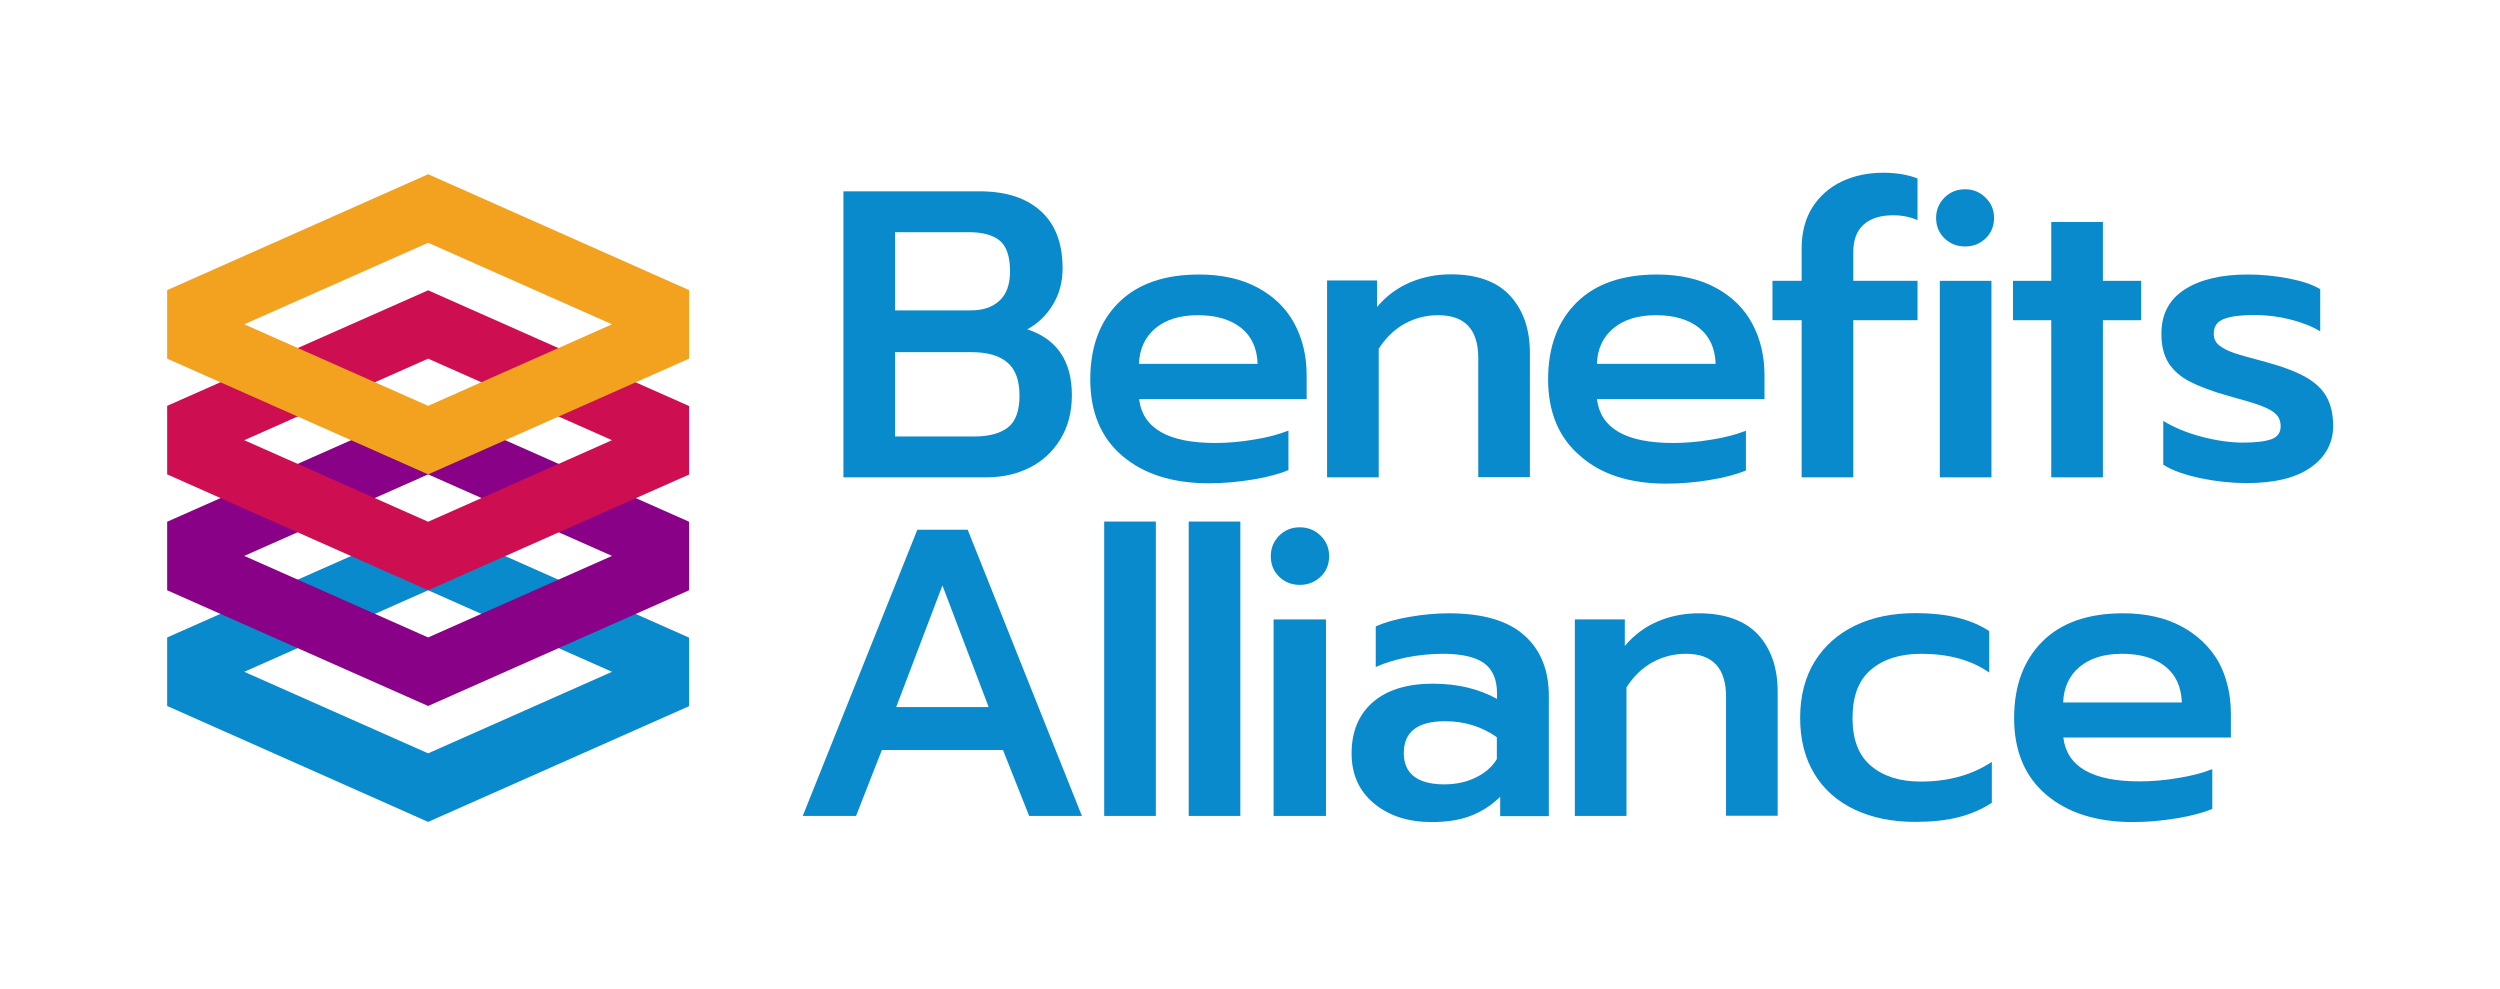 <svg xmlns="http://www.w3.org/2000/svg" xmlns:xlink="http://www.w3.org/1999/xlink" id="Layer_1" x="0px" y="0px" viewBox="0 0 134.6 53.24" style="enable-background:new 0 0 134.6 53.24;" xml:space="preserve"><style type="text/css">	.st0{fill:#098ACC;}	.st1{fill:#890186;}	.st2{fill:#CD0F52;}	.st3{fill:#F2A21F;}</style><g>	<path class="st0" d="M23.05,44.25l14.05-6.23v-3.69l-14.05-6.23L9,34.32v3.69L23.05,44.25z M23.05,31.78l9.9,4.39l-9.9,4.39  l-9.9-4.39L23.05,31.78z"></path>	<path class="st1" d="M23.05,38.01l14.05-6.23v-3.69l-14.05-6.23L9,28.09v3.69L23.05,38.01z M23.05,25.54l9.9,4.39l-9.9,4.39  l-9.9-4.39L23.05,25.54z"></path>	<path class="st2" d="M23.05,31.78l14.05-6.23v-3.69l-14.05-6.23L9,21.85v3.69L23.05,31.78z M23.05,19.31l9.9,4.39l-9.9,4.39  l-9.9-4.39L23.05,19.31z"></path>	<path class="st3" d="M23.05,25.54l14.05-6.23v-3.69L23.05,9.38L9,15.62v3.69L23.05,25.54z M23.05,13.07l9.9,4.39l-9.9,4.39  l-9.9-4.39L23.05,13.07z"></path></g><g>	<path class="st0" d="M55.43,25.18c0.7-0.35,1.25-0.86,1.66-1.53c0.41-0.67,0.62-1.46,0.62-2.37c0-1.84-0.8-3.02-2.4-3.55  c0.57-0.31,1.03-0.75,1.38-1.33c0.35-0.58,0.52-1.23,0.52-1.95c0-1.35-0.39-2.38-1.18-3.09c-0.79-0.71-1.88-1.06-3.3-1.06h-7.32  V25.7h7.69C53.96,25.7,54.73,25.53,55.43,25.18z M48.19,12.5h3.97c0.73,0,1.29,0.15,1.66,0.45c0.37,0.3,0.56,0.86,0.56,1.66  c0,0.71-0.19,1.23-0.57,1.58c-0.38,0.35-0.89,0.52-1.52,0.52h-4.1V12.5z M48.19,23.5v-4.54h4.12c0.84,0,1.48,0.18,1.92,0.55  c0.44,0.37,0.66,0.96,0.66,1.79c0,0.82-0.21,1.4-0.63,1.72c-0.42,0.32-1.02,0.48-1.8,0.48H48.19z"></path>	<path class="st0" d="M69.35,23.19c-0.53,0.21-1.15,0.37-1.85,0.48c-0.71,0.12-1.4,0.18-2.07,0.18c-2.54,0-3.91-0.79-4.1-2.36h9.02  v-1.28c0-1.04-0.22-1.97-0.66-2.79c-0.44-0.82-1.1-1.46-1.97-1.93c-0.87-0.47-1.93-0.71-3.16-0.71c-1.88,0-3.33,0.51-4.34,1.52  s-1.52,2.39-1.52,4.12c0,1.76,0.57,3.14,1.72,4.12c1.15,0.98,2.7,1.48,4.67,1.48c0.78,0,1.56-0.07,2.35-0.2  c0.79-0.13,1.43-0.3,1.93-0.51V23.19z M62.2,17.68c0.56-0.47,1.32-0.71,2.29-0.71c0.98,0,1.76,0.23,2.33,0.68  c0.57,0.46,0.86,1.1,0.89,1.94h-6.39C61.35,18.79,61.65,18.15,62.2,17.68z"></path>	<path class="st0" d="M74.23,18.78c0.38-0.6,0.85-1.05,1.41-1.36c0.56-0.3,1.15-0.45,1.79-0.45c1.44,0,2.16,0.77,2.16,2.31v6.41  h2.78v-6.68c0-1.28-0.35-2.3-1.06-3.08c-0.71-0.77-1.77-1.16-3.2-1.16c-0.76,0-1.49,0.14-2.18,0.43c-0.69,0.29-1.29,0.73-1.79,1.33  v-1.43h-2.69V25.7h2.78V18.78z"></path>	<path class="st0" d="M89.72,26.04c0.78,0,1.56-0.07,2.35-0.2c0.79-0.13,1.43-0.3,1.93-0.51v-2.14c-0.53,0.21-1.15,0.37-1.85,0.48  c-0.71,0.12-1.4,0.18-2.07,0.18c-2.54,0-3.91-0.79-4.1-2.36h9.02v-1.28c0-1.04-0.22-1.97-0.66-2.79c-0.44-0.82-1.1-1.46-1.97-1.93  c-0.87-0.47-1.93-0.71-3.16-0.71c-1.88,0-3.33,0.51-4.34,1.52s-1.52,2.39-1.52,4.12c0,1.76,0.57,3.14,1.72,4.12  C86.19,25.54,87.75,26.04,89.72,26.04z M86.86,17.68c0.56-0.47,1.32-0.71,2.29-0.71c0.98,0,1.76,0.23,2.33,0.68  c0.57,0.46,0.86,1.1,0.89,1.94h-6.39C86,18.79,86.3,18.15,86.86,17.68z"></path>	<path class="st0" d="M125.27,21.38c-0.22-0.41-0.59-0.76-1.1-1.06c-0.51-0.29-1.23-0.57-2.14-0.82c-0.85-0.22-1.44-0.39-1.76-0.5  c-0.32-0.11-0.58-0.24-0.78-0.4c-0.2-0.15-0.3-0.36-0.3-0.63c0-0.4,0.18-0.66,0.55-0.8c0.37-0.14,0.91-0.21,1.63-0.21  c0.66,0,1.31,0.08,1.94,0.24c0.63,0.16,1.17,0.37,1.61,0.64v-2.27c-0.41-0.25-0.98-0.44-1.71-0.58c-0.73-0.14-1.46-0.21-2.19-0.21  c-1.43,0-2.56,0.27-3.39,0.8c-0.84,0.54-1.26,1.33-1.26,2.39c0,0.65,0.13,1.17,0.39,1.58c0.26,0.4,0.64,0.74,1.15,1  c0.51,0.26,1.2,0.52,2.08,0.77c0.78,0.21,1.36,0.38,1.73,0.52c0.37,0.14,0.65,0.29,0.82,0.46c0.17,0.17,0.25,0.39,0.25,0.65  c0,0.34-0.16,0.57-0.48,0.69c-0.32,0.12-0.84,0.19-1.54,0.19c-0.71,0-1.45-0.11-2.25-0.32c-0.79-0.21-1.48-0.5-2.05-0.85v2.36  c0.48,0.31,1.16,0.55,2.03,0.73c0.87,0.18,1.68,0.26,2.45,0.26c1.51,0,2.67-0.28,3.47-0.85c0.8-0.57,1.2-1.32,1.2-2.26  C125.61,22.31,125.5,21.8,125.27,21.38z"></path>	<path class="st0" d="M49.39,28.52l-6.17,15.41h2.87l1.39-3.55H54l1.41,3.55h2.84l-6.15-15.41H49.39z M48.25,38.07l2.49-6.55  l2.49,6.55H48.25z"></path>	<rect x="59.45" y="28.08" class="st0" width="2.78" height="15.85"></rect>	<rect x="64" y="28.08" class="st0" width="2.78" height="15.85"></rect>	<path class="st0" d="M69.98,28.39c-0.44,0-0.81,0.15-1.11,0.45c-0.3,0.3-0.45,0.67-0.45,1.11c0,0.44,0.15,0.81,0.45,1.1  c0.3,0.29,0.67,0.44,1.11,0.44c0.44,0,0.82-0.15,1.12-0.44c0.31-0.29,0.46-0.66,0.46-1.1c0-0.44-0.15-0.81-0.46-1.11  C70.79,28.54,70.42,28.39,69.98,28.39z"></path>	<rect x="68.57" y="33.35" class="st0" width="2.82" height="10.58"></rect>	<path class="st0" d="M77.99,33.02c-0.69,0-1.41,0.07-2.15,0.2c-0.74,0.13-1.33,0.3-1.77,0.51v2.18c0.49-0.22,1.04-0.39,1.68-0.52  c0.63-0.12,1.27-0.19,1.92-0.19c1.03,0,1.77,0.17,2.24,0.51c0.46,0.34,0.69,0.88,0.69,1.63v0.29c-0.97-0.54-2.12-0.82-3.46-0.82  c-1.38,0-2.45,0.33-3.22,0.99c-0.76,0.66-1.15,1.58-1.15,2.76c0,1.13,0.4,2.03,1.21,2.7c0.81,0.67,1.84,1,3.11,1  c0.84,0,1.55-0.12,2.13-0.35c0.58-0.23,1.1-0.57,1.55-1.01v1.04h2.62v-6.46c0-1.4-0.44-2.49-1.32-3.27  C81.18,33.41,79.82,33.02,77.99,33.02z M80.59,40.87c-0.26,0.43-0.65,0.76-1.15,1c-0.5,0.24-1.06,0.36-1.68,0.36  c-0.71,0-1.25-0.14-1.62-0.42c-0.37-0.28-0.56-0.7-0.56-1.26c0-1.15,0.74-1.72,2.23-1.72c1.04,0,1.97,0.29,2.78,0.86V40.87z"></path>	<path class="st0" d="M91.45,33.02c-0.76,0-1.49,0.14-2.18,0.43c-0.69,0.29-1.29,0.73-1.79,1.33v-1.43h-2.69v10.58h2.78v-6.92  c0.38-0.6,0.85-1.05,1.41-1.36c0.56-0.3,1.15-0.45,1.79-0.45c1.44,0,2.16,0.77,2.16,2.31v6.41h2.78v-6.68  c0-1.28-0.35-2.3-1.06-3.08C93.94,33.41,92.87,33.02,91.45,33.02z"></path>	<path class="st0" d="M100.74,41.24c-0.67-0.56-1-1.42-1-2.58c0-1.18,0.33-2.05,1-2.61c0.67-0.57,1.57-0.85,2.7-0.85  c1.48,0,2.7,0.34,3.66,1.01v-2.23c-0.98-0.65-2.3-0.97-3.95-0.97c-1.25,0-2.34,0.22-3.27,0.67c-0.93,0.45-1.66,1.1-2.18,1.94  c-0.52,0.85-0.78,1.86-0.78,3.03c0,1.18,0.26,2.18,0.77,3.02c0.51,0.84,1.24,1.48,2.17,1.92c0.93,0.44,2.02,0.66,3.25,0.66  c0.88,0,1.66-0.08,2.33-0.25c0.67-0.17,1.27-0.43,1.8-0.78v-2.2c-1.07,0.71-2.35,1.06-3.84,1.06  C102.29,42.08,101.41,41.8,100.74,41.24z"></path>	<path class="st0" d="M117.46,33.73c-0.87-0.47-1.93-0.71-3.16-0.71c-1.88,0-3.33,0.51-4.34,1.52s-1.52,2.39-1.52,4.12  c0,1.76,0.57,3.14,1.72,4.12c1.15,0.98,2.7,1.48,4.67,1.48c0.78,0,1.56-0.07,2.35-0.2c0.79-0.13,1.43-0.3,1.93-0.51v-2.14  c-0.53,0.21-1.15,0.37-1.85,0.48c-0.71,0.12-1.4,0.18-2.07,0.18c-2.54,0-3.91-0.79-4.1-2.36h9.02v-1.28c0-1.04-0.22-1.97-0.66-2.79  C118.99,34.84,118.33,34.2,117.46,33.73z M111.08,37.83c0.03-0.81,0.32-1.45,0.88-1.92c0.56-0.47,1.32-0.71,2.29-0.71  c0.98,0,1.76,0.23,2.33,0.68c0.57,0.46,0.86,1.1,0.89,1.94H111.08z"></path>	<polygon class="st0" points="110.44,25.7 113.22,25.7 113.22,17.24 115.28,17.24 115.28,15.12 113.22,15.12 113.22,11.95   110.44,11.95 110.44,15.12 108.38,15.12 108.38,17.24 110.44,17.24  "></polygon>	<path class="st0" d="M97,25.7h2.78v-8.46h3.46v-2.12h-3.46v-1.54c0-0.65,0.18-1.14,0.55-1.48c0.37-0.34,0.9-0.51,1.61-0.51  c0.47,0,0.9,0.09,1.3,0.26V9.61c-0.53-0.21-1.15-0.31-1.85-0.31c-0.82,0-1.57,0.16-2.23,0.47c-0.66,0.32-1.19,0.78-1.58,1.39  C97.19,11.78,97,12.52,97,13.38v1.74h-1.57v2.12H97V25.7z"></path>	<path class="st0" d="M105.8,10.19c-0.44,0-0.81,0.15-1.11,0.45c-0.3,0.3-0.45,0.67-0.45,1.09c0,0.44,0.15,0.81,0.45,1.1  c0.3,0.29,0.67,0.44,1.11,0.44c0.44,0,0.81-0.15,1.11-0.44c0.3-0.29,0.45-0.66,0.45-1.1c0-0.43-0.15-0.79-0.46-1.09  C106.6,10.34,106.23,10.19,105.8,10.19z"></path>	<rect x="104.44" y="15.12" class="st0" width="2.78" height="10.58"></rect></g></svg>